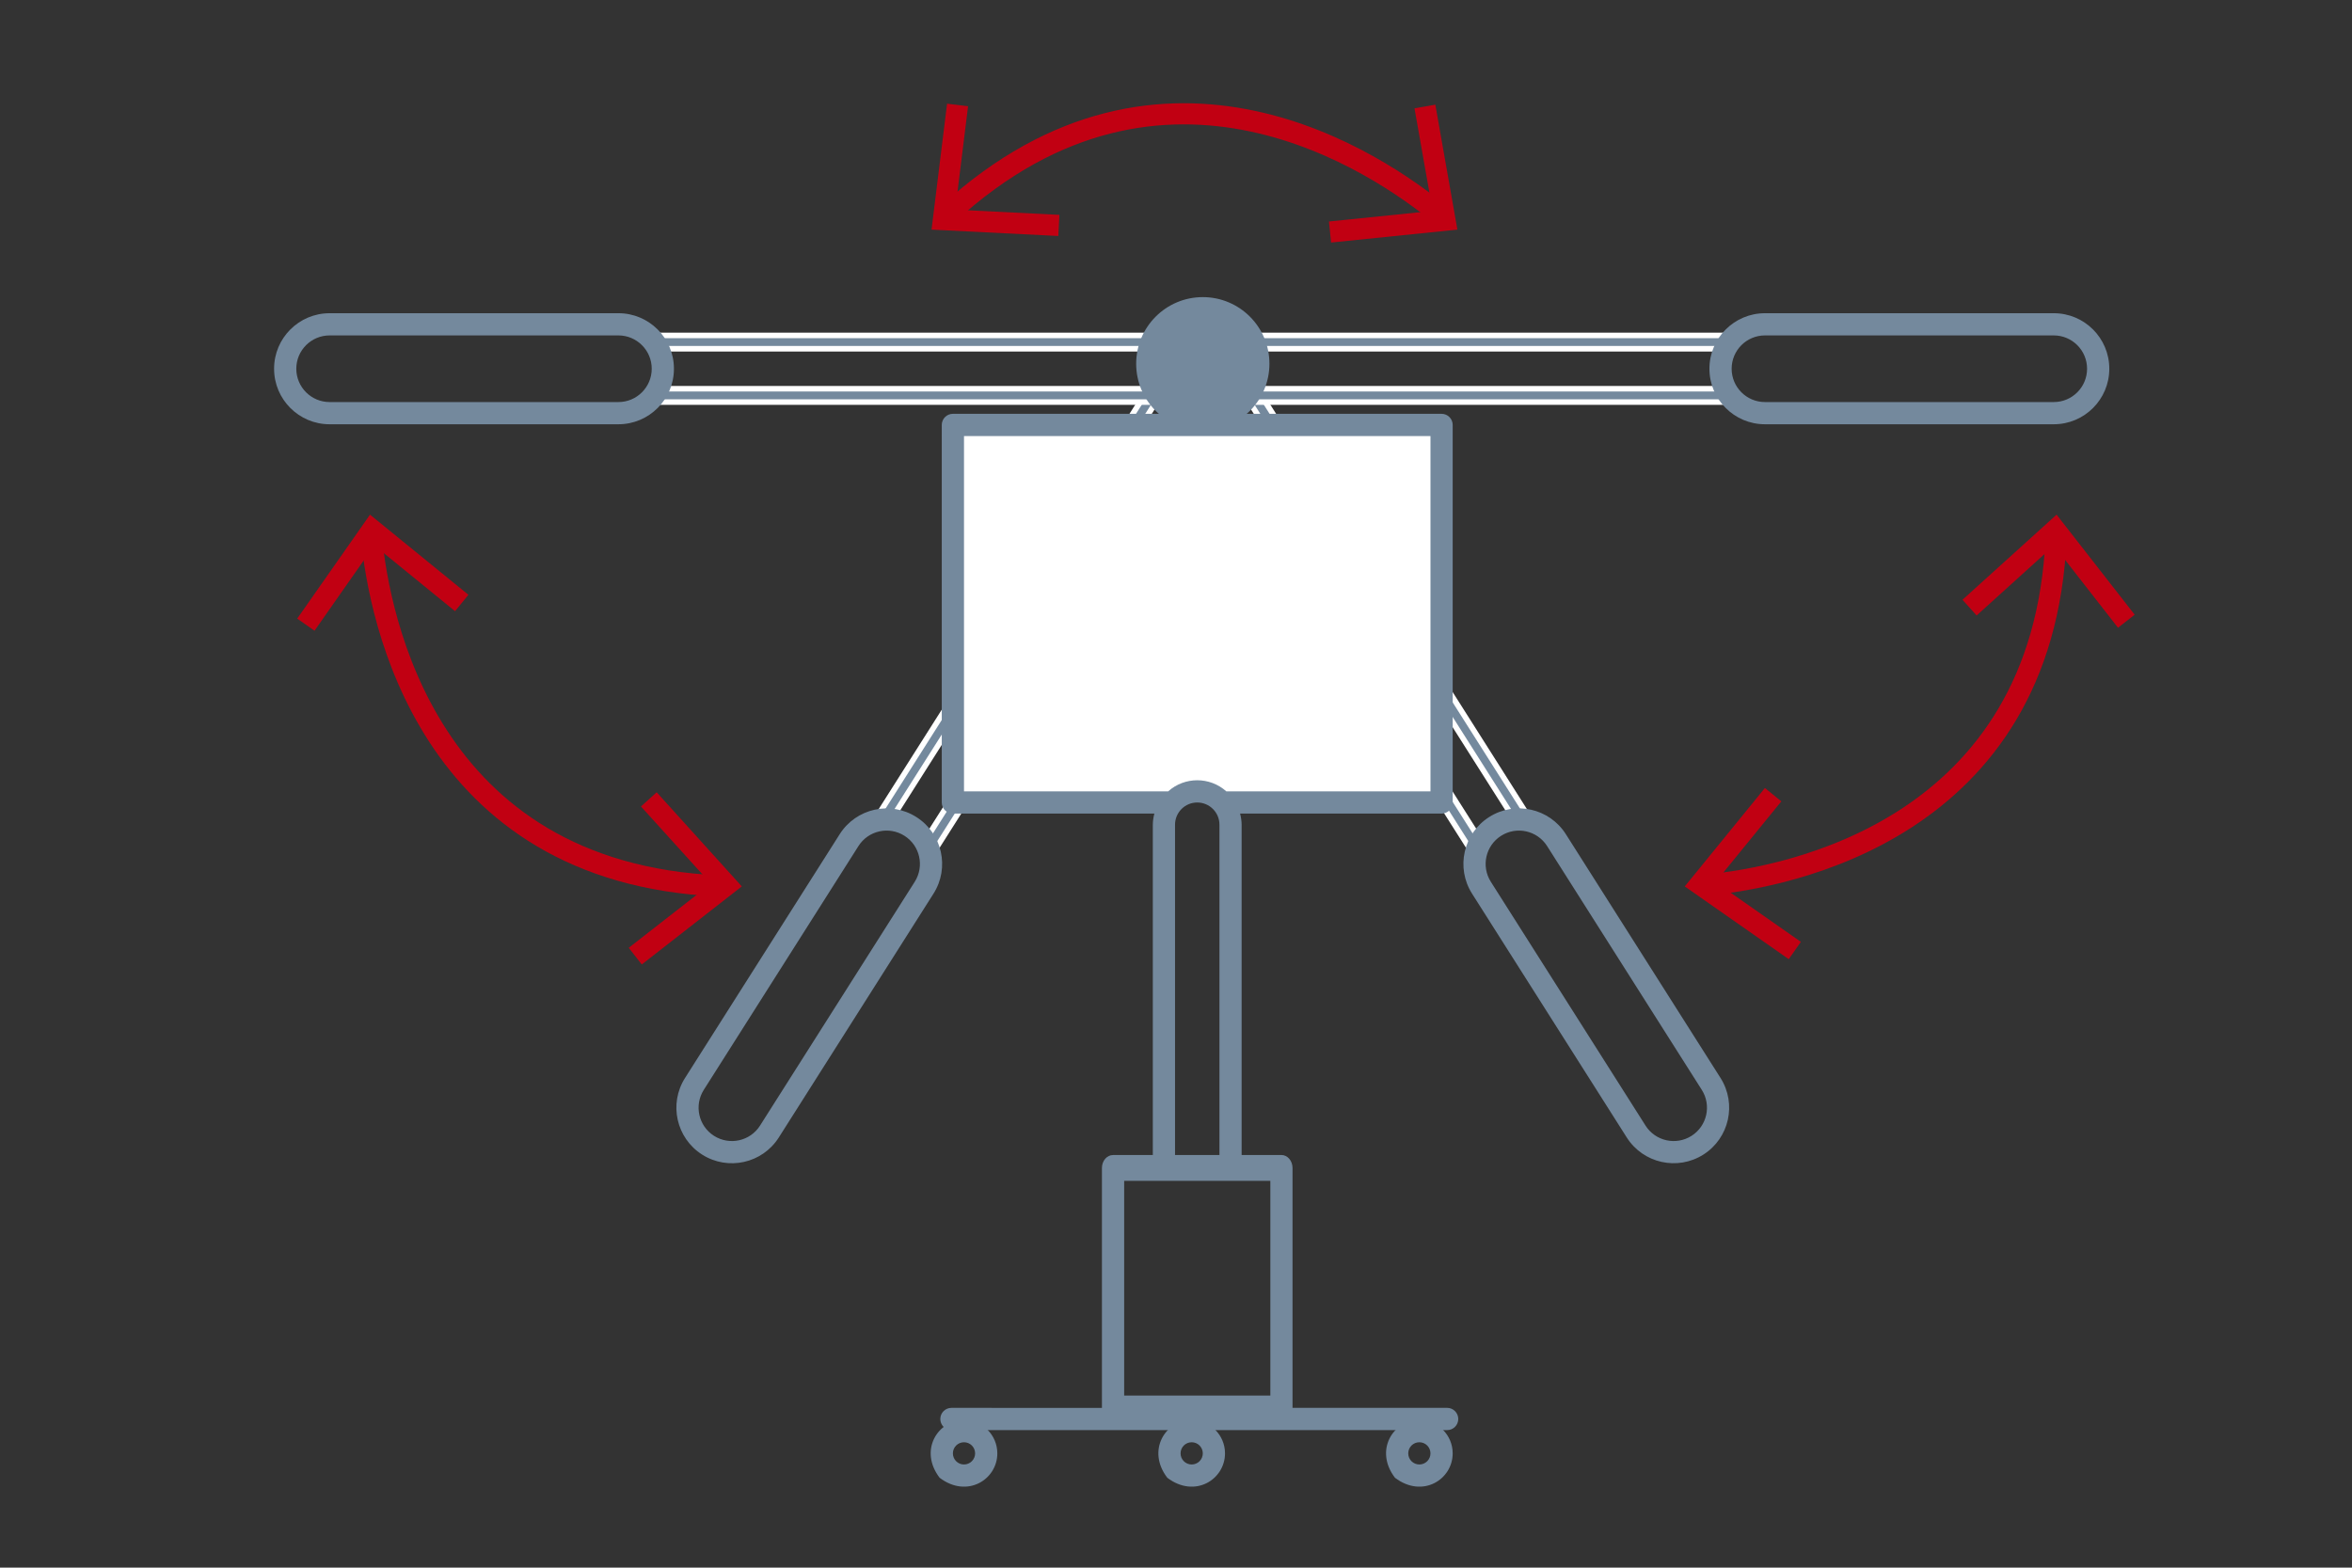 <?xml version="1.0" encoding="utf-8"?>
<!-- Generator: Adobe Illustrator 24.1.3, SVG Export Plug-In . SVG Version: 6.00 Build 0)  -->
<svg version="1.1" id="Calque_1" xmlns="http://www.w3.org/2000/svg" xmlns:xlink="http://www.w3.org/1999/xlink" x="0px" y="0px"
	 viewBox="0 0 85.04 56.69" style="enable-background:new 0 0 85.04 56.69;" xml:space="preserve">
<rect x="0" y="0" width="85.04" height="56.69" fill="#333333" stroke="none"/>
<style type="text/css">
	.st0{fill:#74899D;stroke:#FFFFFF;stroke-width:0.2;stroke-miterlimit:10;}
	.st1{fill:#74899D;}
	.st2{fill:#FFFFFF;}
	.st3{fill:none;stroke:#C10012;stroke-width:0.764;stroke-miterlimit:10;}
	.st4{fill:#C10012;}
</style>
<g>
	<path class="st0" d="M53.665,30.613l-7.229-11.396l-1.136-1.79l-2.213-3.489c-0.192-0.303-0.074-0.721,0.263-0.935
		c0.337-0.214,0.766-0.142,0.958,0.161l0,0l10.578,16.675l0.407-0.258L44.715,12.905c-0.32-0.504-1.035-0.624-1.597-0.268
		c-0.562,0.356-0.758,1.054-0.438,1.559l0,0l0.232,0.365l10.114,15.944l0.232,0.365L53.665,30.613z"/>
</g>
<g>
	<path class="st1" d="M58.012,38.365l-4.109-6.477c-0.356-0.562-0.19-1.306,0.372-1.663c0.562-0.356,1.306-0.19,1.663,0.372l0,0
		l5.593,8.817c0.356,0.562,0.19,1.306-0.372,1.663c-0.562,0.356-1.306,0.19-1.663-0.372l0.624,0.983L58.012,38.365z M53.655,32.996
		l4.732,7.46l0.43,0.678c0.594,0.936,1.835,1.214,2.771,0.62c0.936-0.594,1.214-1.835,0.62-2.771l-5.593-8.817
		c-0.594-0.936-1.835-1.214-2.771-0.62c-0.936,0.594-1.214,1.835-0.62,2.771l0,0L53.655,32.996z"/>
</g>
<g>
	<path class="st0" d="M33.719,30.871l0.232-0.365l10.114-15.944l0.232-0.365l0,0c0.32-0.504,0.124-1.202-0.438-1.559
		c-0.562-0.356-1.277-0.236-1.597,0.268L31.685,29.58l0.407,0.258l10.578-16.675l0,0c0.192-0.303,0.621-0.375,0.958-0.161
		c0.337,0.214,0.455,0.633,0.263,0.935l-2.213,3.489l-1.136,1.79l-7.229,11.396L33.719,30.871z"/>
</g>
<g>
	<path class="st1" d="M26.857,41.688l0.624-0.983c-0.356,0.562-1.101,0.728-1.663,0.372c-0.562-0.356-0.728-1.101-0.372-1.663
		l5.593-8.817l0,0c0.356-0.562,1.101-0.728,1.663-0.372c0.562,0.356,0.728,1.101,0.372,1.663l-4.109,6.477L26.857,41.688z
		 M33.752,32.318L33.752,32.318c0.594-0.936,0.317-2.177-0.62-2.771c-0.936-0.594-2.177-0.316-2.771,0.62l-5.593,8.817
		c-0.594,0.936-0.316,2.177,0.62,2.771c0.936,0.594,2.177,0.316,2.771-0.62l0.43-0.678l4.732-7.46L33.752,32.318z"/>
</g>
<rect x="34.453" y="15.343" class="st2" width="17.534" height="13.59"/>
<g>
	<path class="st0" d="M62.611,14.058H49.115h-2.12h-4.132c-0.358,0-0.649-0.324-0.649-0.723c0-0.399,0.291-0.723,0.649-0.723l0,0
		h19.747v-0.482H42.864c-0.597,0-1.082,0.539-1.082,1.205c0,0.665,0.484,1.205,1.082,1.205l0,0h0.433h18.882h0.433V14.058z"/>
</g>
<g>
	<path class="st1" d="M71.485,14.54h-7.67c-0.665,0-1.205-0.539-1.205-1.205c0-0.665,0.539-1.205,1.205-1.205l0,0h10.441
		c0.665,0,1.205,0.539,1.205,1.205c0,0.665-0.539,1.205-1.205,1.205h1.165H71.485z M64.619,15.343h8.835h0.803
		c1.109,0,2.008-0.899,2.008-2.008c0-1.109-0.899-2.008-2.008-2.008H63.815c-1.109,0-2.008,0.899-2.008,2.008
		c0,1.109,0.899,2.008,2.008,2.008l0,0H64.619z"/>
</g>
<g>
	<path class="st0" d="M23.563,14.54h0.433h18.882h0.433l0,0c0.597,0,1.082-0.539,1.082-1.205c0-0.665-0.484-1.205-1.082-1.205
		H23.563v0.482h19.747l0,0c0.358,0,0.649,0.324,0.649,0.723c0,0.399-0.291,0.723-0.649,0.723h-4.132h-2.12H23.563V14.54z"/>
</g>
<g>
	<path class="st1" d="M10.753,14.54h1.165c-0.665,0-1.205-0.539-1.205-1.205c0-0.665,0.539-1.205,1.205-1.205h10.441l0,0
		c0.665,0,1.205,0.539,1.205,1.205c0,0.665-0.539,1.205-1.205,1.205h-7.67H10.753z M22.359,15.343L22.359,15.343
		c1.109,0,2.008-0.899,2.008-2.008c0-1.109-0.899-2.008-2.008-2.008H11.918c-1.109,0-2.008,0.899-2.008,2.008
		c0,1.109,0.899,2.008,2.008,2.008h0.803h8.835H22.359z"/>
</g>
<g>
	<g>
		<g>
			<path class="st1" d="M43.187,13.737c-0.222,0-0.402-0.18-0.402-0.402c0-0.222,0.18-0.402,0.402-0.402s0.402,0.18,0.402,0.402
				C43.589,13.557,43.409,13.737,43.187,13.737L43.187,13.737z M43.187,12.131c-0.947,0-1.639,1.093-0.882,2.087
				c0.994,0.757,2.087,0.065,2.087-0.882C44.392,12.67,43.853,12.131,43.187,12.131L43.187,12.131z"/>
		</g>
	</g>
</g>
<g>
	<path class="st1" d="M52.323,50.913h-5.59v-8.677c0-0.258-0.18-0.467-0.402-0.467h-1.438V29.824
		c-0.002-0.136-0.021-0.271-0.056-0.402h7.285c0.222,0,0.402-0.18,0.402-0.402V15.367c0-0.222-0.18-0.402-0.402-0.402H34.453
		c-0.222,0-0.402,0.18-0.402,0.402V29.02c0,0.222,0.18,0.402,0.402,0.402h7.285c-0.035,0.131-0.054,0.266-0.056,0.402V41.77h-1.438
		c-0.222,0-0.402,0.209-0.402,0.467v8.677H34.4c-0.222,0-0.402,0.18-0.402,0.402s0.18,0.402,0.402,0.402h17.924
		c0.222,0,0.402-0.18,0.402-0.402S52.545,50.913,52.323,50.913z M34.855,28.619v-12.85h16.866v12.85H44.34
		c-0.599-0.536-1.505-0.536-2.104,0H34.855z M42.485,29.824c0-0.444,0.36-0.803,0.803-0.803c0.444,0,0.803,0.36,0.803,0.803V41.77
		h-1.606V29.824z M41.682,50.469h-1.036v-7.766h1.036h3.213h1.036v7.766h-1.036H41.682z"/>
</g>
<g>
	<g>
		<g>
			<path class="st1" d="M34.855,52.961c-0.222,0-0.402-0.18-0.402-0.402c0-0.222,0.18-0.402,0.402-0.402s0.402,0.18,0.402,0.402
				C35.256,52.781,35.077,52.961,34.855,52.961L34.855,52.961z M34.855,51.354c-0.947,0-1.639,1.093-0.882,2.087
				c0.994,0.757,2.087,0.065,2.087-0.882C36.059,51.894,35.52,51.354,34.855,51.354L34.855,51.354z"/>
		</g>
	</g>
</g>
<g>
	<g>
		<g>
			<path class="st1" d="M51.319,52.961c-0.222,0-0.402-0.18-0.402-0.402c0-0.222,0.18-0.402,0.402-0.402s0.402,0.18,0.402,0.402
				C51.721,52.781,51.541,52.961,51.319,52.961L51.319,52.961z M51.319,51.354c-0.947,0-1.639,1.093-0.882,2.087
				c0.994,0.757,2.087,0.065,2.087-0.882C52.524,51.894,51.985,51.354,51.319,51.354L51.319,51.354z"/>
		</g>
	</g>
</g>
<g>
	<g>
		<g>
			<path class="st1" d="M43.087,52.961c-0.222,0-0.402-0.18-0.402-0.402c0-0.222,0.18-0.402,0.402-0.402s0.402,0.18,0.402,0.402
				C43.489,52.781,43.309,52.961,43.087,52.961L43.087,52.961z M43.087,51.354c-0.947,0-1.639,1.093-0.882,2.087
				c0.994,0.757,2.087,0.065,2.087-0.882C44.292,51.894,43.752,51.354,43.087,51.354L43.087,51.354z"/>
		</g>
	</g>
</g>
<g>
	<g>
		<path class="st3" d="M52.074,7.759c-2.209-1.82-9.983-7.18-17.788-0.033"/>
		<g>
			<polygon class="st4" points="51.897,3.785 51.143,3.917 51.799,7.627 48.05,8.01 48.128,8.771 52.694,8.304 			"/>
		</g>
		<g>
			<polygon class="st4" points="34.243,3.75 35.002,3.843 34.54,7.582 38.304,7.77 38.265,8.534 33.681,8.304 			"/>
		</g>
	</g>
</g>
<g>
	<g>
		<path class="st3" d="M61.739,32.002c2.849-0.275,12.137-1.982,12.602-12.555"/>
		<g>
			<polygon class="st4" points="64.674,34.687 65.114,34.061 62.027,31.901 64.407,28.98 63.813,28.497 60.915,32.056 			"/>
		</g>
		<g>
			<polygon class="st4" points="77.182,22.23 76.58,22.701 74.262,19.73 71.468,22.258 70.956,21.69 74.359,18.612 			"/>
		</g>
	</g>
</g>
<g>
	<g>
		<path class="st3" d="M13.431,19.435c0.275,2.849,1.982,12.137,12.555,12.602"/>
		<g>
			<polygon class="st4" points="10.746,22.371 11.372,22.81 13.532,19.723 16.453,22.103 16.936,21.51 13.378,18.612 			"/>
		</g>
		<g>
			<polygon class="st4" points="23.204,34.879 22.733,34.276 25.704,31.959 23.175,29.165 23.743,28.652 26.821,32.056 			"/>
		</g>
	</g>
</g>
<circle class="st1" cx="43.187" cy="13.336" r="0.904"/>
<circle class="st1" cx="43.489" cy="13.154" r="2.409"/>
</svg>
